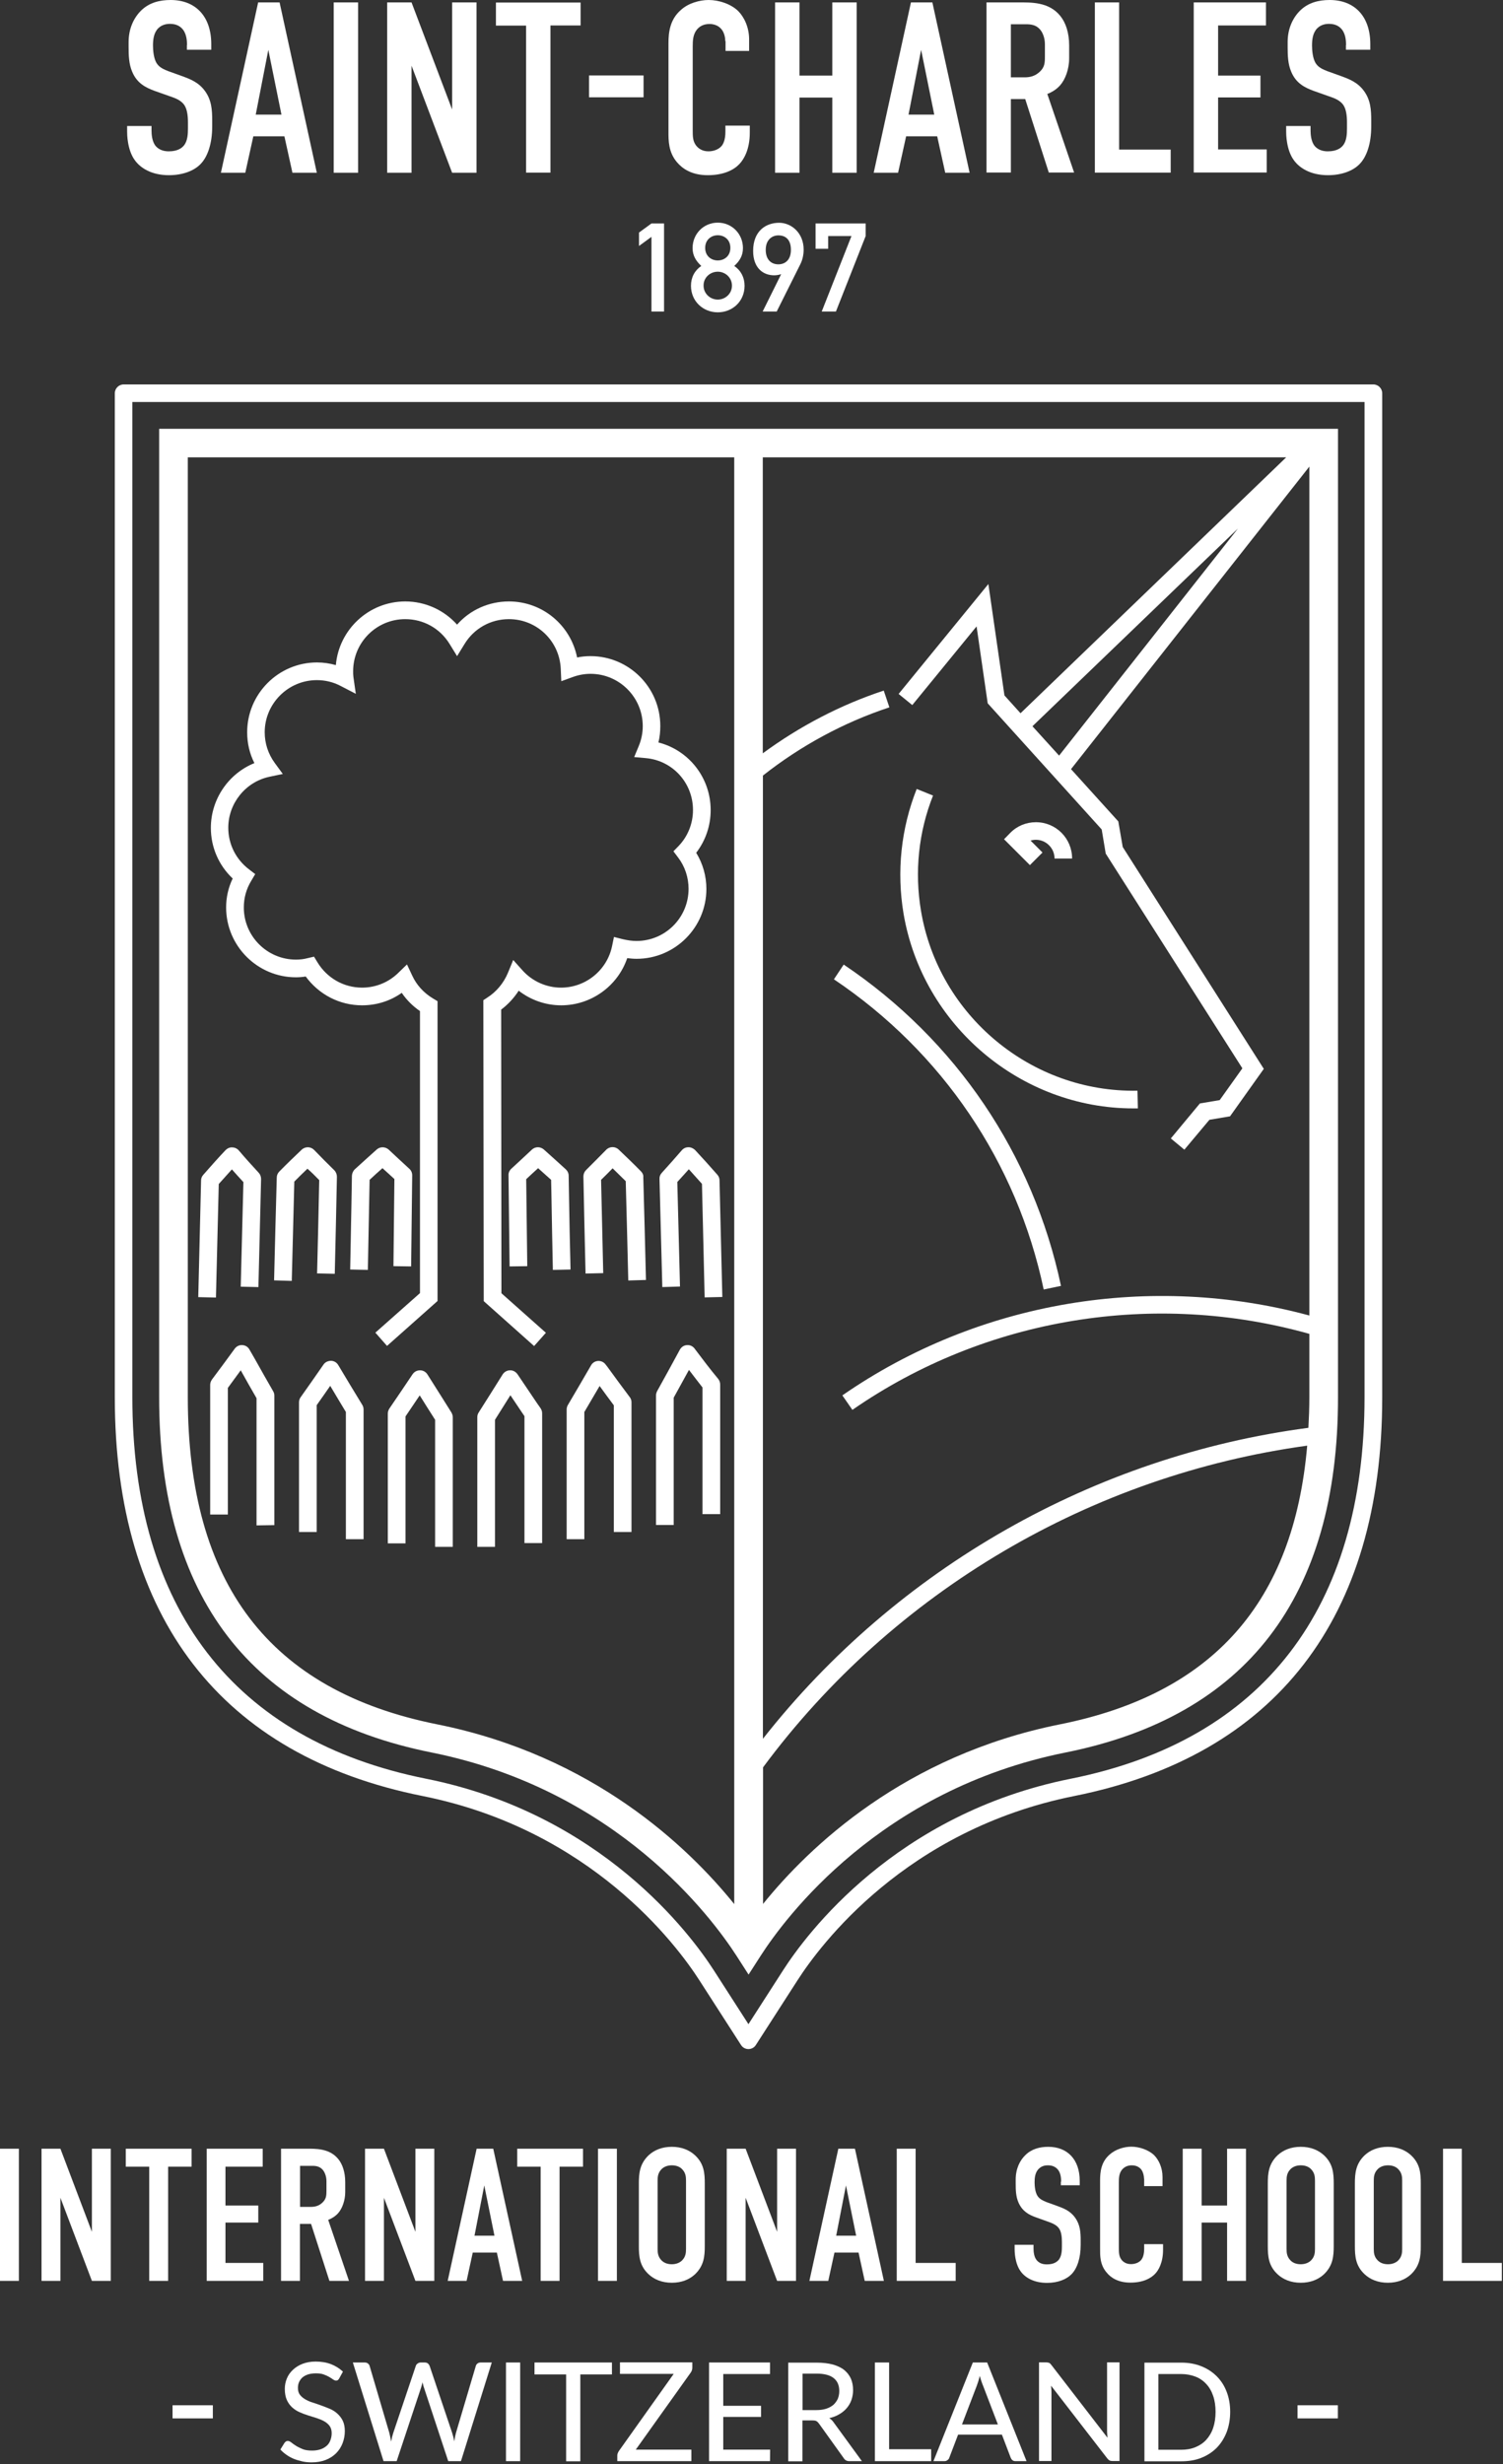 <svg width="260" height="426" viewBox="0 0 260 426" fill="none" xmlns="http://www.w3.org/2000/svg">
<rect x="0" y="0" width="260" height="426" fill="#333333" stroke="none"/>
<path d="M58.676 411.195C58.606 411.334 58.537 411.404 58.444 411.473C58.351 411.543 58.259 411.566 58.12 411.566C57.98 411.566 57.818 411.497 57.633 411.381C57.447 411.242 57.216 411.103 56.961 410.94C56.683 410.778 56.358 410.639 55.988 410.5C55.617 410.361 55.153 410.315 54.62 410.315C54.111 410.315 53.67 410.384 53.276 410.5C52.882 410.639 52.581 410.801 52.303 411.033C52.048 411.265 51.863 411.543 51.724 411.844C51.584 412.169 51.538 412.493 51.538 412.864C51.538 413.327 51.654 413.721 51.886 414.022C52.117 414.324 52.419 414.579 52.813 414.81C53.184 415.019 53.624 415.227 54.111 415.367C54.597 415.529 55.107 415.691 55.594 415.876C56.103 416.062 56.59 416.247 57.077 416.456C57.563 416.664 58.004 416.942 58.374 417.29C58.745 417.638 59.07 418.032 59.301 418.518C59.533 419.005 59.649 419.607 59.649 420.303C59.649 421.044 59.51 421.762 59.255 422.411C59 423.06 58.629 423.64 58.143 424.126C57.656 424.613 57.053 425.007 56.335 425.285C55.617 425.563 54.806 425.702 53.902 425.702C53.346 425.702 52.836 425.656 52.303 425.54C51.793 425.424 51.306 425.285 50.843 425.099C50.38 424.914 49.962 424.682 49.568 424.404C49.175 424.126 48.804 423.825 48.502 423.477L49.221 422.319C49.29 422.226 49.36 422.156 49.476 422.087C49.568 422.017 49.684 421.994 49.8 421.994C49.962 421.994 50.148 422.087 50.38 422.249C50.588 422.435 50.866 422.62 51.191 422.828C51.515 423.037 51.909 423.222 52.349 423.408C52.79 423.593 53.346 423.663 53.995 423.663C54.528 423.663 54.991 423.593 55.431 423.454C55.849 423.315 56.196 423.107 56.497 422.852C56.799 422.597 57.007 422.272 57.146 421.901C57.285 421.531 57.378 421.114 57.378 420.673C57.378 420.163 57.262 419.746 57.03 419.422C56.799 419.097 56.497 418.843 56.103 418.611C55.733 418.402 55.292 418.217 54.806 418.055C54.319 417.892 53.832 417.753 53.323 417.591C52.813 417.429 52.303 417.244 51.84 417.035C51.353 416.826 50.936 416.548 50.542 416.201C50.171 415.853 49.846 415.436 49.615 414.903C49.383 414.393 49.267 413.744 49.267 412.98C49.267 412.377 49.383 411.798 49.615 411.218C49.846 410.639 50.194 410.152 50.658 409.712C51.121 409.272 51.677 408.924 52.326 408.669C52.998 408.414 53.74 408.275 54.597 408.275C55.547 408.275 56.428 408.414 57.239 408.716C58.027 409.017 58.722 409.457 59.325 410.013L58.676 411.195Z" fill="white"/>
<path d="M61.04 408.438H63.102C63.311 408.438 63.496 408.485 63.635 408.601C63.774 408.693 63.89 408.856 63.936 409.018L67.343 420.582C67.389 420.813 67.459 421.045 67.505 421.3C67.551 421.555 67.621 421.833 67.667 422.111C67.714 421.833 67.783 421.555 67.829 421.3C67.899 421.045 67.969 420.813 68.038 420.582L71.931 409.018C71.978 408.856 72.07 408.74 72.232 408.624C72.395 408.508 72.557 408.438 72.765 408.438H73.484C73.692 408.438 73.878 408.485 74.017 408.601C74.156 408.717 74.249 408.856 74.318 409.018L78.211 420.582C78.35 421.022 78.489 421.508 78.582 422.065C78.628 421.787 78.675 421.532 78.721 421.277C78.767 421.022 78.837 420.79 78.883 420.582L82.313 409.018C82.359 408.856 82.452 408.717 82.614 408.601C82.776 408.485 82.939 408.438 83.147 408.438H85.071L79.741 425.494H77.539L73.322 412.726C73.275 412.587 73.229 412.471 73.206 412.308C73.159 412.169 73.113 412.007 73.09 411.845C73.02 412.169 72.928 412.471 72.858 412.726L68.617 425.494H66.346L61.04 408.438Z" fill="white"/>
<path d="M89.983 425.494H87.527V408.438H89.983V425.494Z" fill="white"/>
<path d="M105.858 408.438V410.501H100.389V425.517H97.932V410.501H92.463V408.438H105.858Z" fill="white"/>
<path d="M119.761 408.436V409.34C119.761 409.641 119.669 409.896 119.507 410.151L109.982 423.499H119.599V425.492H106.784V424.519C106.784 424.38 106.807 424.264 106.854 424.148C106.9 424.032 106.946 423.916 107.016 423.8L116.54 410.406H107.248V408.413H119.761V408.436Z" fill="white"/>
<path d="M133.202 408.438V410.431H125.115V415.924H131.65V417.847H125.115V423.501H133.225L133.202 425.494H122.658V408.438H133.202Z" fill="white"/>
<path d="M138.81 418.472V425.517H136.354V408.461H141.244C142.333 408.461 143.283 408.577 144.071 408.785C144.859 409.017 145.531 409.318 146.041 409.735C146.55 410.153 146.944 410.662 147.199 411.242C147.454 411.821 147.57 412.493 147.57 413.212C147.57 413.814 147.477 414.37 147.292 414.903C147.107 415.436 146.828 415.9 146.481 416.317C146.133 416.734 145.693 417.082 145.183 417.383C144.673 417.684 144.094 417.916 143.445 418.055C143.746 418.24 144.024 418.495 144.233 418.82L149.1 425.494H146.921C146.481 425.494 146.156 425.308 145.948 424.961L141.661 418.982C141.522 418.796 141.383 418.657 141.22 418.565C141.058 418.472 140.827 418.449 140.502 418.449H138.81V418.472ZM138.81 416.664H141.174C141.823 416.664 142.402 416.595 142.912 416.433C143.422 416.27 143.816 416.039 144.164 415.761C144.488 415.459 144.743 415.112 144.928 414.718C145.09 414.324 145.183 413.86 145.183 413.374C145.183 412.377 144.859 411.636 144.21 411.126C143.561 410.616 142.588 410.361 141.267 410.361H138.834V416.664H138.81Z" fill="white"/>
<path d="M153.78 423.432H161.08V425.494H151.347V408.438H153.804V423.432H153.78Z" fill="white"/>
<path d="M177.58 425.494H175.68C175.471 425.494 175.286 425.448 175.147 425.332C175.008 425.216 174.915 425.077 174.845 424.915L173.316 420.906H165.738L164.209 424.915C164.162 425.077 164.07 425.193 163.907 425.309C163.768 425.425 163.583 425.494 163.374 425.494H161.474L168.287 408.438H170.767L177.58 425.494ZM166.41 419.145H172.621L170.048 412.424C169.956 412.216 169.863 411.961 169.77 411.683C169.678 411.405 169.585 411.103 169.492 410.756C169.4 411.08 169.307 411.405 169.237 411.683C169.145 411.961 169.052 412.216 168.982 412.424L166.41 419.145Z" fill="white"/>
<path d="M181.496 408.506C181.612 408.552 181.728 408.668 181.867 408.853L191.577 421.437C191.553 421.228 191.553 421.02 191.53 420.788C191.507 420.579 191.507 420.371 191.507 420.185V408.413H193.662V425.469H192.434C192.249 425.469 192.086 425.446 191.947 425.376C191.808 425.307 191.692 425.191 191.553 425.029L181.82 412.445C181.844 412.654 181.844 412.862 181.867 413.048C181.89 413.256 181.89 413.442 181.89 413.604V425.469H179.735V408.413H181.009C181.241 408.436 181.403 408.459 181.496 408.506Z" fill="white"/>
<path d="M212.804 416.966C212.804 418.24 212.595 419.399 212.201 420.465C211.784 421.508 211.228 422.411 210.486 423.176C209.745 423.918 208.864 424.497 207.821 424.914C206.779 425.331 205.643 425.517 204.369 425.517H197.973V408.461H204.369C205.62 408.461 206.779 408.669 207.821 409.087C208.864 409.504 209.745 410.083 210.486 410.825C211.228 411.566 211.807 412.47 212.201 413.513C212.595 414.532 212.804 415.691 212.804 416.966ZM210.278 416.966C210.278 415.946 210.139 415.019 209.861 414.208C209.583 413.397 209.189 412.702 208.656 412.146C208.146 411.589 207.52 411.149 206.779 410.871C206.037 410.593 205.226 410.431 204.322 410.431H200.383V423.524H204.322C205.226 423.524 206.037 423.385 206.779 423.084C207.52 422.782 208.146 422.365 208.656 421.809C209.166 421.253 209.583 420.558 209.861 419.747C210.139 418.912 210.278 417.985 210.278 416.966Z" fill="white"/>
<path d="M3.267 371.476V394.325H0V371.476H3.267Z" fill="white"/>
<path d="M10.452 371.476L15.897 385.843V371.476H19.165V394.325H15.897L10.452 379.957V394.325H7.184V371.476H10.452Z" fill="white"/>
<path d="M33.139 371.476V374.581H29.083V394.325H25.816V374.581H21.76V371.476H33.139Z" fill="white"/>
<path d="M35.757 371.476H45.444V374.581H39.002V381.301H44.679V384.244H39.002V391.22H45.537V394.325H35.757V371.476Z" fill="white"/>
<path d="M52.905 371.474C54.574 371.474 56.984 371.382 58.513 373.259C59.255 374.163 59.718 375.553 59.718 377.245V378.983C59.718 380.443 59.185 381.833 58.513 382.598C58.027 383.154 57.378 383.548 56.775 383.78L60.367 394.324H56.984L53.809 384.475H51.886V394.324H48.618V371.474H52.905ZM51.909 381.532H53.763C54.481 381.532 55.176 381.37 55.779 380.79C56.428 380.165 56.474 379.608 56.474 378.728V377.106C56.474 376.225 56.15 375.437 55.733 375.02C55.084 374.371 54.296 374.441 53.6 374.441H51.909V381.532Z" fill="white"/>
<path d="M66.416 371.476L71.862 385.843V371.476H75.129V394.325H71.862L66.416 379.957V394.325H63.148V371.476H66.416Z" fill="white"/>
<path d="M87.017 394.325L85.951 389.435H81.78L80.714 394.325H77.446L82.452 371.476H85.325L90.331 394.325H87.017ZM83.773 377.825L82.081 386.515H85.534L83.773 377.825Z" fill="white"/>
<path d="M100.851 371.476V374.581H96.796V394.325H93.528V374.581H89.473V371.476H100.851Z" fill="white"/>
<path d="M106.715 371.476V394.325H103.448V371.476H106.715Z" fill="white"/>
<path d="M110.515 377.476C110.515 375.738 110.654 374.092 112.207 372.609C113.18 371.706 114.524 371.149 116.216 371.149C117.908 371.149 119.252 371.706 120.225 372.609C121.801 374.069 121.917 375.738 121.917 377.476V388.321C121.917 390.059 121.778 391.704 120.225 393.188C119.252 394.091 117.908 394.648 116.216 394.648C114.524 394.648 113.18 394.091 112.207 393.188C110.631 391.728 110.515 390.059 110.515 388.321V377.476ZM118.672 376.989C118.672 376.294 118.603 375.622 117.977 374.996C117.629 374.625 117.027 374.347 116.216 374.347C115.405 374.347 114.802 374.649 114.455 374.996C113.829 375.622 113.759 376.294 113.759 376.989V388.808C113.759 389.503 113.829 390.175 114.455 390.801C114.825 391.171 115.405 391.45 116.216 391.45C117.027 391.45 117.629 391.148 117.977 390.801C118.603 390.175 118.672 389.503 118.672 388.808V376.989Z" fill="white"/>
<path d="M128.985 371.476L134.431 385.843V371.476H137.698V394.325H134.431L128.985 379.957V394.325H125.717V371.476H128.985Z" fill="white"/>
<path d="M149.586 394.325L148.52 389.435H144.349L143.283 394.325H140.015L145.021 371.476H147.894L152.9 394.325H149.586ZM146.342 377.825L144.65 386.515H148.103L146.342 377.825Z" fill="white"/>
<path d="M158.392 371.476V391.22H165.321V394.325H155.125V371.476H158.392Z" fill="white"/>
<path d="M183.559 377.175C183.559 376.688 183.536 375.738 183.003 375.089C182.702 374.741 182.215 374.347 181.265 374.347C180.802 374.347 180.199 374.44 179.666 374.973C179.04 375.622 178.971 376.549 178.971 377.29C178.971 377.916 179.064 379.052 179.504 379.677C179.875 380.233 180.524 380.488 181.01 380.697L183.003 381.415C183.976 381.786 185.135 382.203 185.969 383.385C186.85 384.59 186.943 385.888 186.943 387.325V388.113C186.943 390.43 186.317 392.191 185.367 393.164C184.509 394.045 183.026 394.671 181.126 394.671C178.809 394.671 177.302 393.721 176.561 392.678C175.518 391.264 175.518 389.109 175.518 388.831V388.089H178.786V388.715C178.786 389.248 178.855 390.152 179.319 390.731C179.875 391.426 180.686 391.473 181.103 391.473C182.354 391.473 182.887 390.986 183.165 390.662C183.652 390.036 183.698 389.086 183.698 388.414V387.556C183.698 386.768 183.606 385.795 183.165 385.216C182.748 384.636 181.96 384.335 181.59 384.196L179.203 383.339C178.021 382.922 176.862 382.319 176.19 380.79C175.727 379.747 175.703 378.611 175.703 377.453V376.804C175.703 374.904 176.445 373.467 177.395 372.563C178.461 371.52 179.852 371.149 181.335 371.149C184.602 371.149 186.78 373.281 186.78 377.059V377.8H183.513V377.175H183.559Z" fill="white"/>
<path d="M197.904 376.665C197.904 376.202 197.765 375.599 197.487 375.159C197.325 374.927 196.838 374.348 195.795 374.348C194.938 374.348 194.428 374.719 194.103 375.09C193.57 375.738 193.547 376.55 193.547 377.337V388.6C193.547 389.341 193.547 390.037 193.964 390.616C194.196 390.94 194.706 391.427 195.633 391.427C196.351 391.427 197.07 391.172 197.464 390.639C197.626 390.407 197.927 389.898 197.927 388.785V387.974H201.195V388.924C201.195 391.172 200.407 392.493 199.827 393.096C199.132 393.837 197.811 394.625 195.54 394.625C193.385 394.625 192.134 393.744 191.438 392.887C190.257 391.52 190.303 389.944 190.303 388.785V376.944C190.303 375.437 190.488 373.746 191.971 372.471C192.991 371.567 194.474 371.127 195.702 371.127C197.07 371.127 198.669 371.66 199.642 372.587C200.453 373.398 201.102 374.765 201.102 376.364V377.94H197.927V376.665H197.904Z" fill="white"/>
<path d="M207.868 371.476V381.301H212.271V371.476H215.539V394.325H212.271V384.244H207.868V394.325H204.601V371.476H207.868Z" fill="white"/>
<path d="M219.316 377.476C219.316 375.738 219.455 374.092 221.008 372.609C221.981 371.706 223.325 371.149 225.017 371.149C226.708 371.149 228.052 371.706 229.026 372.609C230.601 374.069 230.717 375.738 230.717 377.476V388.321C230.717 390.059 230.578 391.704 229.026 393.188C228.052 394.091 226.708 394.648 225.017 394.648C223.325 394.648 221.981 394.091 221.008 393.188C219.432 391.728 219.316 390.059 219.316 388.321V377.476ZM227.473 376.989C227.473 376.294 227.404 375.622 226.778 374.996C226.43 374.625 225.828 374.347 225.017 374.347C224.206 374.347 223.603 374.649 223.255 374.996C222.63 375.622 222.56 376.294 222.56 376.989V388.808C222.56 389.503 222.63 390.175 223.255 390.801C223.603 391.171 224.206 391.45 225.017 391.45C225.828 391.45 226.43 391.148 226.778 390.801C227.404 390.175 227.473 389.503 227.473 388.808V376.989Z" fill="white"/>
<path d="M234.379 377.476C234.379 375.738 234.518 374.092 236.071 372.609C237.044 371.706 238.388 371.149 240.08 371.149C241.771 371.149 243.115 371.706 244.089 372.609C245.664 374.069 245.78 375.738 245.78 377.476V388.321C245.78 390.059 245.641 391.704 244.089 393.188C243.115 394.091 241.771 394.648 240.08 394.648C238.388 394.648 237.044 394.091 236.071 393.188C234.495 391.728 234.379 390.059 234.379 388.321V377.476ZM242.559 376.989C242.559 376.294 242.49 375.622 241.864 374.996C241.516 374.625 240.914 374.347 240.103 374.347C239.292 374.347 238.689 374.649 238.342 374.996C237.716 375.622 237.646 376.294 237.646 376.989V388.808C237.646 389.503 237.716 390.175 238.342 390.801C238.712 391.171 239.292 391.45 240.103 391.45C240.914 391.45 241.516 391.148 241.864 390.801C242.49 390.175 242.559 389.503 242.559 388.808V376.989Z" fill="white"/>
<path d="M252.872 371.476V391.22H259.801V394.325H249.627V371.476H252.872Z" fill="white"/>
<path d="M231.435 415.829H224.46V418.1H231.435V415.829Z" fill="white"/>
<path d="M36.822 415.829H29.847V418.1H36.822V415.829Z" fill="white"/>
<path d="M22.895 69.497H236.047V241.538C236.047 278.037 218.458 300.863 185.227 307.514C154.892 313.585 139.459 334.395 135.45 340.652L129.471 349.945L123.492 340.652C119.483 334.418 104.049 313.585 73.715 307.514C40.461 300.863 22.895 278.06 22.895 241.538V69.497ZM128.196 353.56C128.474 354 128.961 354.255 129.471 354.255C129.981 354.255 130.467 354 130.745 353.56L137.999 342.297C141.846 336.318 156.654 316.343 185.829 310.503C220.683 303.528 239.106 279.705 239.106 241.561V67.99C239.106 67.156 238.41 66.461 237.576 66.461H21.389C20.555 66.461 19.859 67.156 19.859 67.99V241.561C19.859 279.705 38.282 303.551 73.112 310.503C102.265 316.343 117.096 336.318 120.943 342.297L128.196 353.56Z" fill="white"/>
<path d="M131.997 305.546C154.592 275.073 188.796 255.051 226.129 249.929C223.788 277.019 209.791 292.824 183.373 298.107C156.469 303.484 139.969 319.288 131.997 329.16V305.546ZM176.537 123.308L173.756 120.226L170.975 100.969L155.449 119.971L157.813 121.895L168.936 108.292L170.86 121.593L190.58 143.4L191.276 147.571L214.913 184.695L210.996 190.188L207.567 190.767L202.538 196.815L204.879 198.762L209.212 193.594L212.781 192.992L218.621 184.788L194.219 146.436L193.454 142.01L185.274 132.972L226.5 80.669V227.428C199.155 220.035 169.376 224.855 145.716 241.239L147.454 243.742C170.605 227.706 199.803 223.094 226.5 230.603V241.587C226.5 243.394 226.43 245.132 226.337 246.847C189.306 251.714 155.194 271.087 131.974 300.61V134.084C138.532 128.916 145.971 124.884 153.85 122.289L152.877 119.392C145.415 121.848 138.324 125.556 131.951 130.237V79.07H222.491L176.537 123.308ZM178.6 125.556L214.148 91.375L183.211 130.631L178.6 125.556ZM32.489 79.07H127.015V329.183C119.043 319.311 102.567 303.507 75.616 298.107C46.602 292.291 32.489 273.798 32.489 241.541V79.07ZM74.642 302.974C106.761 309.416 123.145 331.524 127.409 338.128L129.494 341.373L131.58 338.128C135.844 331.501 152.251 309.393 184.347 302.974C215.608 296.717 231.459 276.069 231.459 241.564V74.134H27.53V241.564C27.53 276.069 43.381 296.717 74.642 302.974Z" fill="white"/>
<path d="M196.049 191.624C196.327 191.624 196.582 191.624 196.837 191.624L196.767 188.565C178.391 188.913 162.354 175.565 159.319 157.466C158.183 150.723 158.901 143.84 161.404 137.537L158.577 136.401C155.866 143.238 155.078 150.676 156.306 157.976C159.597 177.28 176.583 191.624 196.049 191.624Z" fill="white"/>
<path d="M180.338 147.385L178.276 145.322C178.577 145.23 178.902 145.183 179.203 145.183C180.964 145.183 182.424 146.643 182.424 148.428H185.46C185.46 144.951 182.679 142.147 179.203 142.147C177.511 142.147 175.935 142.796 174.754 144.001L173.688 145.091L178.16 149.563L180.338 147.385Z" fill="white"/>
<path d="M144.256 169.308C163.004 181.891 175.912 200.963 180.546 222.932L183.536 222.306C178.716 199.55 165.368 179.806 145.948 166.759L144.256 169.308Z" fill="white"/>
<path d="M76.45 241.586C75.616 240.265 74.782 238.945 73.947 237.624C73.669 237.183 73.206 236.905 72.673 236.905C72.093 236.905 71.676 237.16 71.375 237.577C70.031 239.593 68.687 241.563 67.343 243.533C67.181 243.788 67.088 244.089 67.088 244.39V266.822H70.147V244.877C70.958 243.672 71.769 242.467 72.603 241.239C73.02 241.888 73.438 242.56 73.855 243.232L75.268 245.456V267.425H78.327V245.016C78.327 244.738 78.234 244.46 78.095 244.205L76.45 241.586Z" fill="white"/>
<path d="M92.926 242.629C91.79 240.96 90.655 239.268 89.519 237.577C89.218 237.16 88.755 236.881 88.222 236.905C87.712 236.905 87.225 237.183 86.947 237.623C85.557 239.848 84.19 242.026 82.799 244.204C82.637 244.459 82.567 244.737 82.567 245.015V267.424H85.626V245.456C86.507 244.042 87.411 242.629 88.291 241.215C88.987 242.258 89.705 243.301 90.377 244.32L90.725 244.83V266.776H93.784V244.343C93.784 244.042 93.691 243.741 93.528 243.486L92.926 242.629Z" fill="white"/>
<path d="M58.514 236C58.259 235.56 57.772 235.259 57.262 235.259C56.752 235.259 56.242 235.491 55.964 235.908C54.644 237.808 53.323 239.708 52.002 241.562C51.816 241.817 51.724 242.118 51.724 242.443V264.852H54.783V242.929C55.571 241.817 56.358 240.705 57.123 239.592C58.027 241.122 58.931 242.605 59.834 244.111V266.103H62.893V243.694C62.893 243.416 62.824 243.138 62.685 242.906C61.271 240.612 59.904 238.318 58.514 236Z" fill="white"/>
<path d="M47.46 263.67V241.284C47.46 241.006 47.39 240.751 47.251 240.519C46.185 238.688 45.165 236.858 44.123 235.004L43.149 233.312C42.894 232.849 42.431 232.571 41.921 232.547C41.411 232.501 40.901 232.756 40.6 233.173C39.302 234.957 37.981 236.742 36.661 238.503C36.475 238.781 36.359 239.082 36.359 239.43V261.839H39.418V239.94C40.16 238.943 40.901 237.924 41.643 236.904C42.547 238.526 43.45 240.125 44.377 241.724V263.716L47.46 263.67Z" fill="white"/>
<path d="M120.156 233.15C119.855 232.733 119.345 232.501 118.835 232.548C118.325 232.571 117.862 232.872 117.607 233.336C116.309 235.746 114.988 238.133 113.667 240.52C113.551 240.751 113.482 241.006 113.482 241.261V263.647H116.541V241.632C117.421 240.033 118.302 238.434 119.183 236.835C119.971 237.855 120.735 238.874 121.523 239.871V261.77H124.582V239.361C124.582 239.013 124.466 238.689 124.258 238.411C122.844 236.719 121.5 234.935 120.156 233.15Z" fill="white"/>
<path d="M105.023 236.233L104.768 235.909C104.467 235.491 103.98 235.26 103.47 235.283C102.96 235.306 102.474 235.607 102.242 236.048C100.898 238.365 99.577 240.636 98.233 242.907C98.094 243.139 98.024 243.417 98.024 243.695V266.104H101.083V244.112C101.964 242.629 102.845 241.123 103.725 239.616C104.536 240.729 105.347 241.841 106.182 242.953V264.852H109.24V242.444C109.24 242.119 109.148 241.795 108.939 241.54C107.618 239.779 106.321 238.017 105.023 236.233Z" fill="white"/>
<path d="M39.118 156.886C39.118 163.537 44.541 168.959 51.191 168.959C51.748 168.959 52.327 168.913 52.883 168.82C55.177 171.949 58.746 173.803 62.639 173.803C65.119 173.803 67.506 173.061 69.499 171.648C70.333 172.876 71.399 173.942 72.65 174.799V223.557L64.933 230.393L66.95 232.687L75.686 224.924V173.084L74.944 172.644C73.345 171.694 72.071 170.327 71.306 168.658L70.402 166.735L68.873 168.218C67.204 169.84 64.98 170.744 62.639 170.744C59.464 170.744 56.568 169.099 54.899 166.341L54.32 165.391L53.231 165.646C52.535 165.831 51.887 165.901 51.191 165.901C46.232 165.901 42.177 161.868 42.177 156.886C42.177 155.264 42.594 153.711 43.451 152.298L44.147 151.116L43.057 150.282C40.786 148.543 39.489 145.925 39.489 143.098C39.489 138.88 42.478 135.172 46.603 134.292L48.92 133.805L47.53 131.905C46.394 130.352 45.792 128.521 45.792 126.598C45.792 121.639 49.847 117.583 54.806 117.583C56.243 117.583 57.634 117.908 58.908 118.58L61.55 119.947L61.133 117.027C61.087 116.703 61.087 116.378 61.087 116.054C61.087 111.072 65.119 107.039 70.101 107.039C73.253 107.039 76.126 108.638 77.772 111.327L79.069 113.435L80.367 111.327C82.012 108.638 84.886 107.039 88.037 107.039C92.881 107.039 96.82 110.84 97.006 115.683L97.098 117.769L99.068 117.05C100.088 116.68 101.131 116.494 102.15 116.494C107.133 116.494 111.188 120.55 111.188 125.532C111.188 126.714 110.956 127.873 110.493 128.985L109.705 130.885L111.767 131.071C116.402 131.511 119.878 135.381 119.878 140.039C119.878 142.356 118.998 144.581 117.399 146.249L116.495 147.176L117.283 148.219C118.488 149.795 119.113 151.695 119.113 153.665C119.113 158.647 115.081 162.679 110.099 162.679C109.357 162.679 108.569 162.564 107.758 162.378L106.206 161.984L105.881 163.56C105.024 167.731 101.316 170.744 97.052 170.744C94.526 170.744 92.093 169.655 90.401 167.778L88.779 165.97L87.852 168.218C87.134 169.933 85.882 171.462 84.307 172.459L83.611 172.922L83.681 224.947L92.394 232.71L94.433 230.416L86.74 223.58L86.694 174.544C87.898 173.641 88.918 172.528 89.729 171.277C91.815 172.899 94.41 173.803 97.075 173.803C102.289 173.803 106.878 170.443 108.5 165.646C109.056 165.715 109.589 165.762 110.122 165.762C116.773 165.762 122.196 160.339 122.196 153.688C122.196 151.463 121.593 149.331 120.434 147.431C122.057 145.322 122.937 142.75 122.937 140.062C122.937 134.454 119.16 129.703 113.899 128.359C114.131 127.432 114.224 126.482 114.224 125.509C114.224 118.835 108.801 113.435 102.15 113.435C101.386 113.435 100.598 113.505 99.833 113.667C98.721 108.105 93.854 103.98 88.037 103.98C84.561 103.98 81.317 105.44 79.069 107.99C76.798 105.464 73.577 103.98 70.101 103.98C63.821 103.98 58.63 108.824 58.097 114.988C57.054 114.687 55.942 114.525 54.83 114.525C48.179 114.525 42.756 119.947 42.756 126.598C42.756 128.475 43.173 130.283 44.008 131.928C39.535 133.735 36.476 138.162 36.476 143.121C36.476 146.481 37.843 149.609 40.253 151.88C39.489 153.456 39.118 155.148 39.118 156.886Z" fill="white"/>
<path d="M119.044 198.343C118.603 198.343 118.209 198.551 117.931 198.876C116.773 200.22 115.614 201.518 114.478 202.769C114.2 203.07 114.061 203.441 114.085 203.835L114.571 222.513L117.63 222.42L117.167 204.345C117.839 203.626 118.488 202.885 119.16 202.143C119.924 202.978 120.689 203.835 121.431 204.669L121.894 224.297L124.953 224.228L124.466 204.043C124.466 203.696 124.327 203.348 124.096 203.093C122.821 201.633 121.523 200.197 120.226 198.806C119.901 198.505 119.484 198.32 119.044 198.343Z" fill="white"/>
<path d="M110.886 202.514C109.611 201.216 108.313 199.965 107.016 198.737C106.413 198.157 105.44 198.181 104.86 198.783C103.702 199.965 102.52 201.147 101.384 202.282C101.083 202.584 100.921 202.978 100.921 203.395C101.037 209.003 101.153 214.564 101.292 220.172L104.351 220.103C104.235 214.727 104.096 209.35 103.98 203.974C104.652 203.325 105.324 202.653 105.973 201.981C106.737 202.723 107.479 203.464 108.244 204.206C108.406 209.93 108.545 215.654 108.684 221.377L111.743 221.285C111.604 215.352 111.442 209.42 111.28 203.511C111.326 203.163 111.164 202.792 110.886 202.514Z" fill="white"/>
<path d="M98.418 206.062L98.372 203.258C98.372 202.841 98.186 202.447 97.862 202.145C96.587 200.987 95.336 199.851 94.061 198.716C93.459 198.206 92.578 198.206 91.999 198.762C90.817 199.874 89.635 200.963 88.453 202.053C88.129 202.354 87.944 202.748 87.967 203.188L88.152 218.946L91.211 218.9L91.026 203.86C91.721 203.211 92.393 202.586 93.088 201.96C93.83 202.609 94.571 203.304 95.336 203.976L95.382 206.131C95.452 210.604 95.545 215.076 95.637 219.549L98.696 219.479C98.58 215.007 98.488 210.534 98.418 206.062Z" fill="white"/>
<path d="M37.843 204.695C38.607 203.838 39.372 202.98 40.114 202.169C40.785 202.911 41.434 203.652 42.106 204.371L41.643 222.446L44.702 222.516L45.165 203.838C45.165 203.444 45.026 203.05 44.771 202.772C43.636 201.544 42.454 200.246 41.319 198.902C41.04 198.577 40.623 198.369 40.183 198.369C39.766 198.322 39.326 198.531 39.024 198.832C37.75 200.176 36.452 201.636 35.154 203.119C34.923 203.374 34.783 203.722 34.783 204.069L34.297 224.254L37.356 224.323L37.843 204.695Z" fill="white"/>
<path d="M55.223 204.022C55.107 209.398 54.991 214.774 54.852 220.151L57.911 220.22C58.05 214.612 58.166 209.027 58.282 203.442C58.282 203.025 58.119 202.608 57.818 202.307C56.659 201.171 55.501 200.013 54.342 198.808C53.763 198.205 52.812 198.182 52.187 198.761C50.843 200.036 49.545 201.287 48.317 202.539C48.039 202.817 47.877 203.187 47.877 203.581C47.714 209.514 47.552 215.423 47.413 221.356L50.472 221.448C50.611 215.724 50.773 210 50.912 204.277C51.654 203.535 52.395 202.793 53.183 202.052C53.902 202.678 54.574 203.35 55.223 204.022Z" fill="white"/>
<path d="M68.224 203.835L68.062 218.898L71.121 218.945L71.306 203.187C71.306 202.746 71.121 202.329 70.796 202.051C69.614 200.962 68.433 199.873 67.251 198.76C66.671 198.227 65.768 198.204 65.188 198.714C63.937 199.826 62.662 200.985 61.388 202.144C61.087 202.422 60.901 202.839 60.878 203.256L60.785 208.679C60.716 212.294 60.646 215.886 60.577 219.478L63.636 219.547C63.705 215.955 63.775 212.34 63.844 208.748L63.937 203.974C64.678 203.279 65.42 202.607 66.162 201.958C66.857 202.561 67.529 203.21 68.224 203.835Z" fill="white"/>
<path d="M32.351 7.786C32.351 7.161 32.304 5.932 31.632 5.098C31.262 4.635 30.613 4.125 29.408 4.125C28.828 4.125 28.017 4.241 27.345 4.913C26.557 5.747 26.465 6.929 26.465 7.902C26.465 8.69 26.581 10.173 27.137 10.984C27.6 11.703 28.434 12.027 29.06 12.282L31.632 13.209C32.884 13.672 34.367 14.229 35.456 15.735C36.592 17.288 36.708 18.979 36.708 20.833V21.853C36.708 24.842 35.92 27.113 34.691 28.365C33.602 29.5 31.656 30.288 29.222 30.288C26.233 30.288 24.31 29.06 23.336 27.716C21.992 25.908 21.992 23.127 21.992 22.757V21.783H26.21V22.571C26.21 23.243 26.302 24.425 26.882 25.19C27.6 26.07 28.643 26.163 29.199 26.163C30.798 26.163 31.517 25.537 31.841 25.12C32.467 24.332 32.513 23.104 32.513 22.224V21.134C32.513 20.115 32.397 18.863 31.841 18.099C31.285 17.334 30.288 16.963 29.825 16.801L26.743 15.712C25.236 15.156 23.707 14.414 22.873 12.421C22.293 11.077 22.247 9.594 22.247 8.134V7.277C22.247 4.843 23.22 2.989 24.425 1.808C25.816 0.463 27.577 0 29.524 0C33.741 0 36.545 2.735 36.545 7.624V8.597H32.328V7.786H32.351Z" fill="white"/>
<path d="M50.589 29.87L49.198 23.567H43.822L42.431 29.87H38.214L44.656 0.416H48.364L54.806 29.87H50.589ZM46.417 8.62L44.239 19.812H48.688L46.417 8.62Z" fill="white"/>
<path d="M61.944 0.416V29.87H57.726V0.416H61.944Z" fill="white"/>
<path d="M71.19 0.416L78.212 18.932V0.416H82.43V29.87H78.212L71.19 11.354V29.87H66.973V0.416H71.19Z" fill="white"/>
<path d="M100.435 0.416V4.402H95.221V29.847H91.003V4.425H85.789V0.439H100.435V0.416Z" fill="white"/>
<path d="M111.327 13.046V16.823H101.895V13.046H111.327Z" fill="white"/>
<path d="M125.463 7.114C125.463 6.535 125.301 5.724 124.907 5.191C124.699 4.89 124.073 4.148 122.729 4.148C121.64 4.148 120.968 4.612 120.551 5.121C119.878 5.956 119.832 7.022 119.832 8.018V22.525C119.832 23.498 119.832 24.379 120.388 25.12C120.69 25.537 121.362 26.163 122.543 26.163C123.47 26.163 124.397 25.816 124.907 25.143C125.116 24.842 125.487 24.17 125.487 22.757V21.714H129.704V22.942C129.704 25.839 128.684 27.53 127.943 28.318C127.062 29.291 125.324 30.288 122.428 30.288C119.647 30.288 118.048 29.152 117.121 28.063C115.615 26.302 115.638 24.286 115.638 22.757V7.485C115.638 5.562 115.893 3.36 117.793 1.715C119.091 0.533 121.037 0 122.59 0C124.351 0 126.413 0.672 127.688 1.9C128.731 2.943 129.588 4.727 129.588 6.79V8.806H125.51V7.114H125.463Z" fill="white"/>
<path d="M138.301 0.416V13.069H143.979V0.416H148.196V29.87H143.979V16.869H138.301V29.87H134.083V0.416H138.301Z" fill="white"/>
<path d="M163.514 29.87L162.123 23.567H156.747L155.357 29.87H151.139L157.581 0.416H161.289L167.732 29.87H163.514ZM159.343 8.62L157.164 19.812H161.614L159.343 8.62Z" fill="white"/>
<path d="M176.167 0.417C178.322 0.417 181.427 0.301 183.397 2.734C184.37 3.916 184.95 5.677 184.95 7.856V10.08C184.95 11.981 184.277 13.742 183.397 14.738C182.771 15.457 181.914 15.966 181.172 16.244L185.807 29.824H181.427L177.349 17.125H174.869V29.824H170.651V0.417H176.167ZM174.869 13.371H177.256C178.183 13.371 179.063 13.162 179.875 12.398C180.709 11.61 180.755 10.891 180.755 9.756V7.647C180.755 6.512 180.338 5.492 179.782 4.959C178.948 4.125 177.928 4.194 177.047 4.194H174.869V13.371Z" fill="white"/>
<path d="M193.594 0.416V25.861H202.516V29.847H189.399V0.416H193.594Z" fill="white"/>
<path d="M206.501 0.416H218.992V4.402H210.719V13.069H218.042V16.846H210.719V25.837H219.131V29.823H206.501V0.416Z" fill="white"/>
<path d="M232.85 7.786C232.85 7.161 232.804 5.932 232.131 5.098C231.761 4.635 231.112 4.125 229.907 4.125C229.327 4.125 228.516 4.241 227.844 4.913C227.056 5.747 226.964 6.929 226.964 7.902C226.964 8.69 227.08 10.173 227.636 10.984C228.099 11.703 228.934 12.027 229.559 12.282L232.131 13.209C233.383 13.672 234.866 14.229 235.955 15.735C237.091 17.288 237.206 18.979 237.206 20.833V21.853C237.206 24.842 236.419 27.113 235.19 28.365C234.101 29.5 232.155 30.288 229.721 30.288C226.732 30.288 224.809 29.06 223.835 27.716C222.491 25.908 222.491 23.127 222.491 22.757V21.783H226.709V22.571C226.709 23.243 226.802 24.425 227.381 25.19C228.099 26.07 229.142 26.163 229.698 26.163C231.297 26.163 232.016 25.537 232.34 25.12C232.966 24.332 233.012 23.104 233.012 22.224V21.134C233.012 20.115 232.896 18.863 232.34 18.099C231.784 17.334 230.787 16.963 230.324 16.801L227.242 15.712C225.736 15.156 224.206 14.414 223.372 12.421C222.792 11.077 222.746 9.594 222.746 8.134V7.277C222.746 4.843 223.719 2.989 224.924 1.808C226.315 0.463 228.076 0 230.023 0C234.24 0 237.044 2.735 237.044 7.624V8.597H232.827V7.786H232.85Z" fill="white"/>
<path d="M112.694 38.631L110.539 40.207V42.524L112.694 40.948V53.856H114.873V38.631H112.694Z" fill="white"/>
<path d="M124.165 46.974C125.463 46.974 126.621 47.993 126.621 49.384C126.621 50.774 125.463 51.794 124.165 51.794C122.867 51.794 121.709 50.774 121.709 49.384C121.685 47.993 122.844 46.974 124.165 46.974ZM124.165 40.67C125.277 40.67 126.343 41.412 126.343 42.849C126.343 44.286 125.277 45.027 124.165 45.027C123.053 45.027 121.987 44.286 121.987 42.849C121.987 41.435 123.053 40.67 124.165 40.67ZM119.53 49.407C119.53 52.095 121.639 53.995 124.165 53.995C126.691 53.995 128.8 52.118 128.8 49.407C128.8 47.97 128.174 46.765 127.015 45.977C127.919 45.166 128.522 44.216 128.522 42.895C128.522 40.439 126.621 38.492 124.165 38.492C121.709 38.492 119.808 40.439 119.808 42.895C119.808 44.216 120.434 45.166 121.315 45.977C120.156 46.765 119.53 47.97 119.53 49.407Z" fill="white"/>
<path d="M134.64 40.693C135.961 40.693 136.818 41.481 136.818 43.196C136.818 44.911 135.845 45.699 134.64 45.699C133.435 45.699 132.462 44.911 132.462 43.196C132.462 41.365 133.643 40.693 134.64 40.693ZM133.921 47.599C134.292 47.599 134.756 47.529 135.08 47.413H135.126L131.929 53.856H134.362L138.44 45.699C138.834 44.911 139.02 44.053 139.02 43.149C139.02 40.276 136.911 38.515 134.779 38.515C132.508 38.515 130.283 39.905 130.283 43.381C130.283 46.324 131.998 47.599 133.921 47.599Z" fill="white"/>
<path d="M141.083 38.631V43.011H143.261V40.809H147.293L142.149 53.856H144.605L149.749 40.809V38.631H141.083Z" fill="white"/>
</svg>
